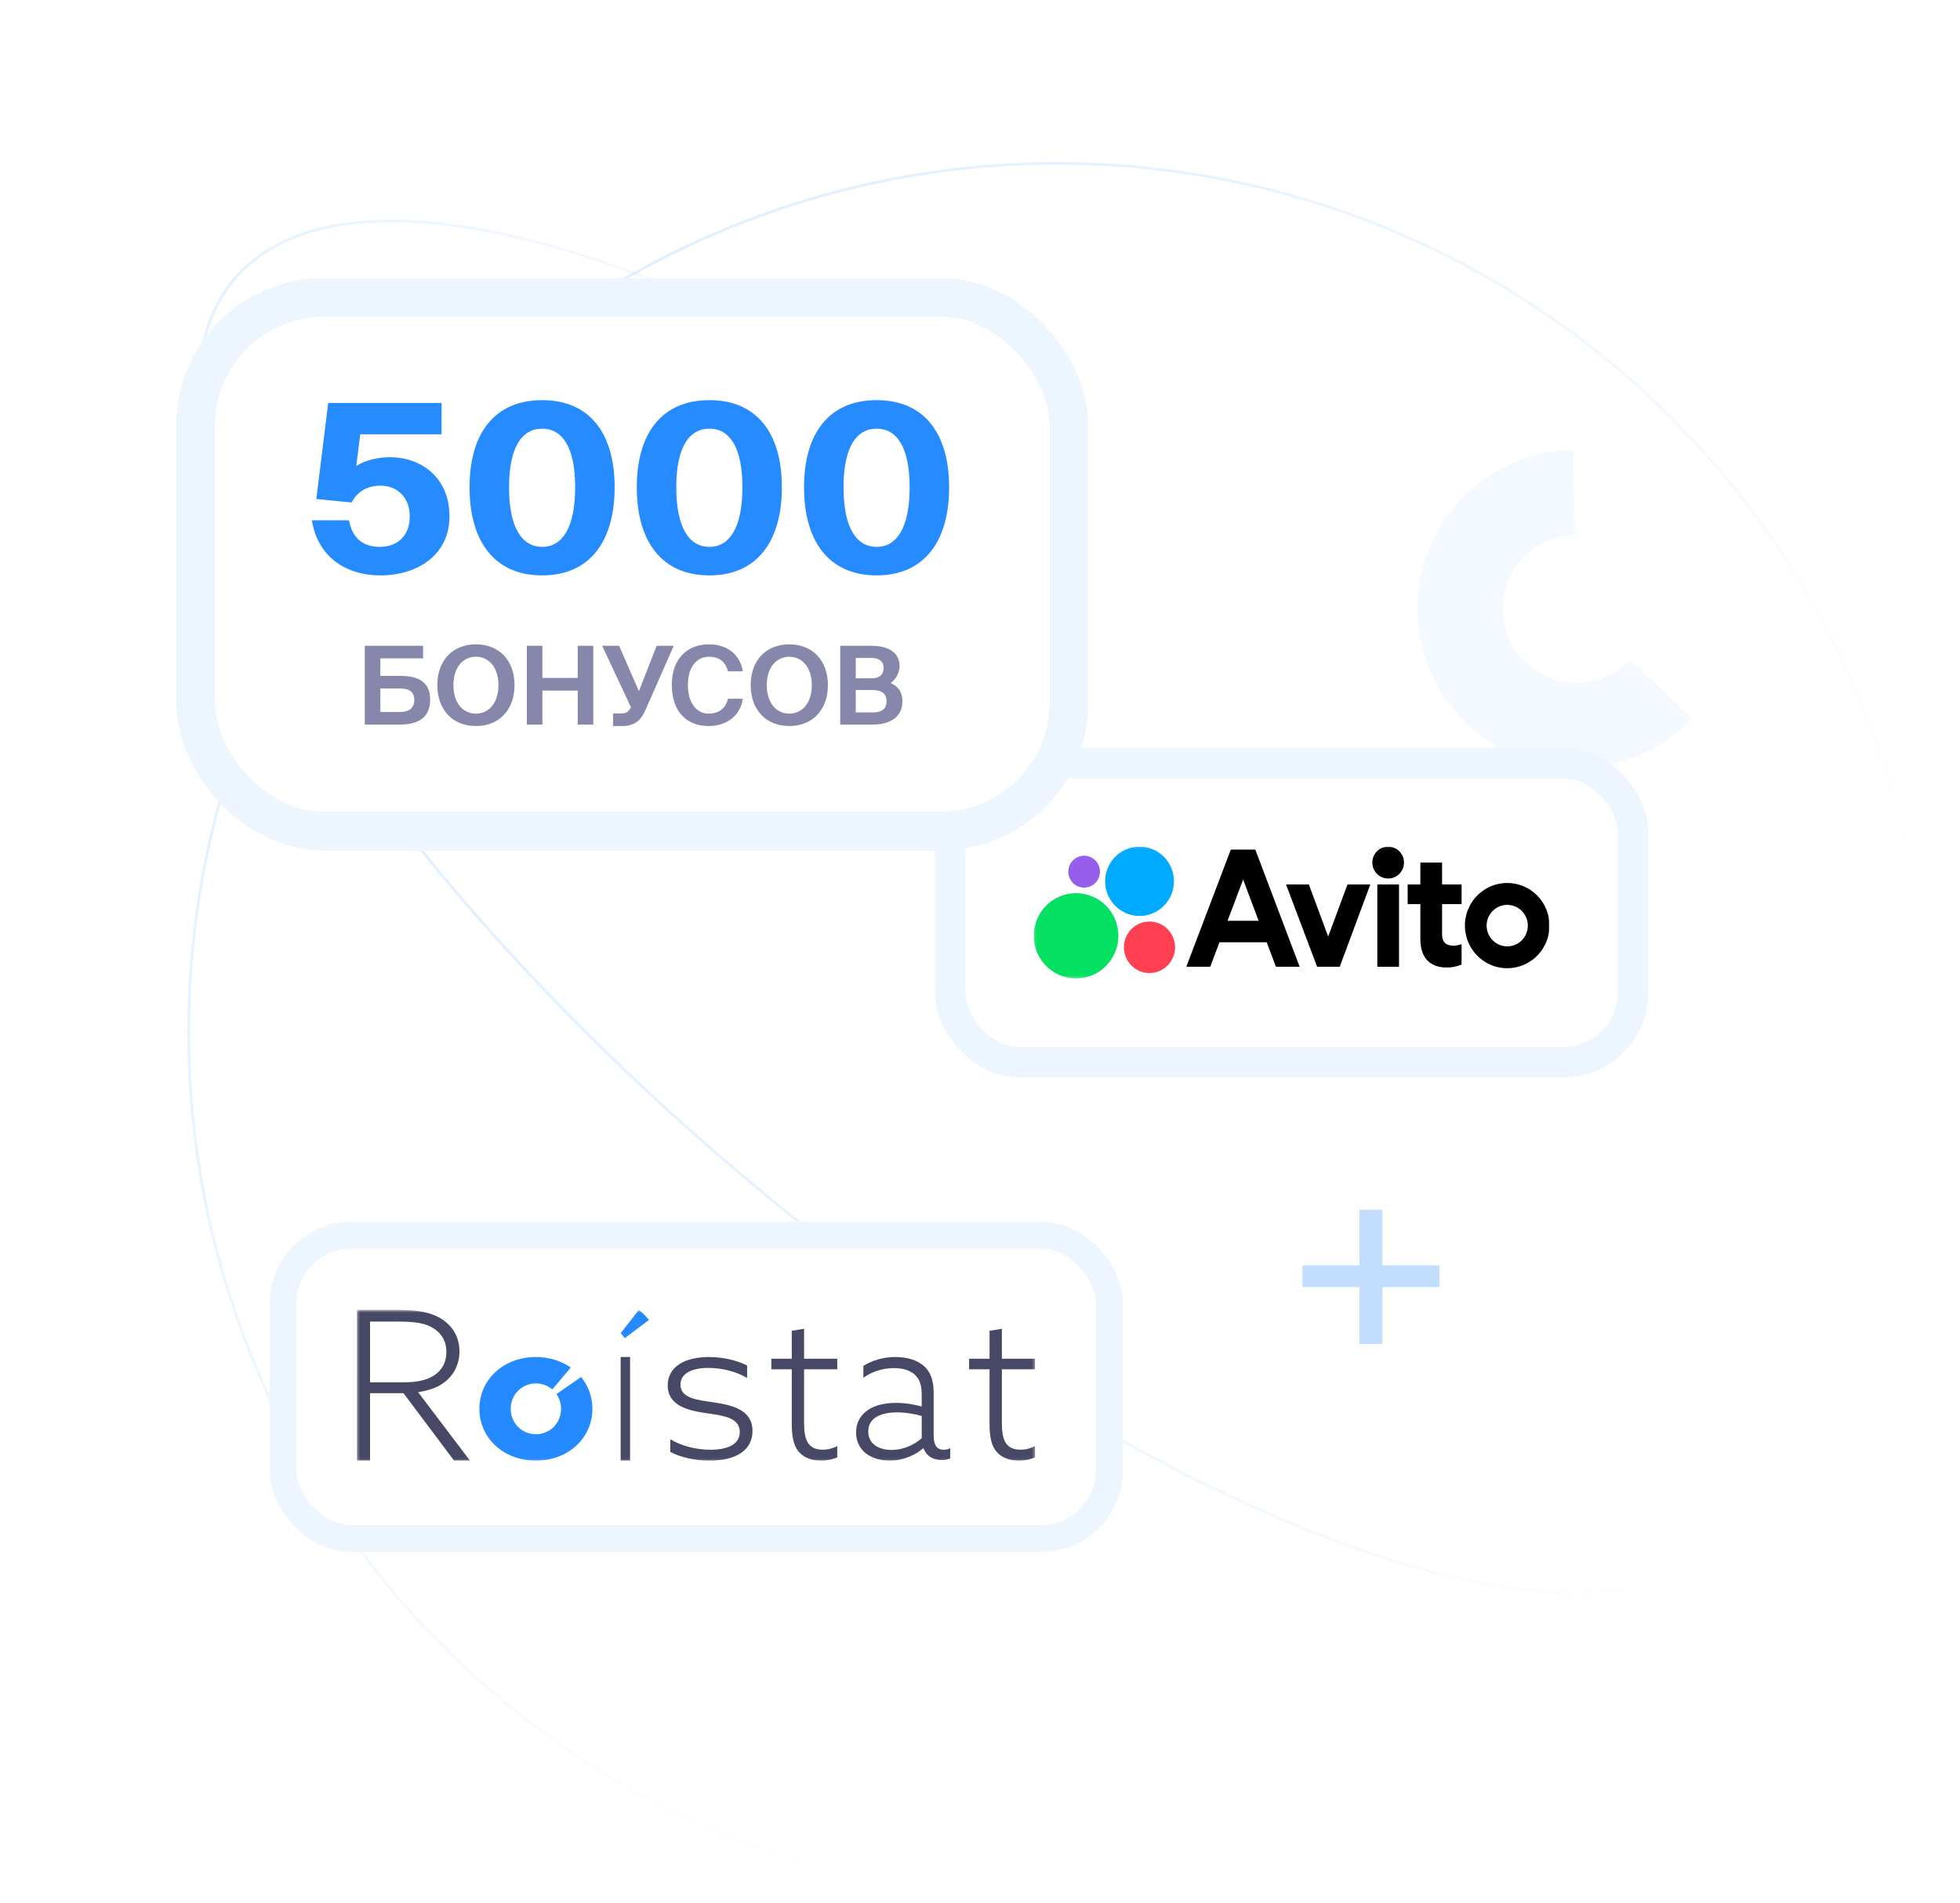 <svg width="721" height="700" viewBox="0 0 721 700" fill="none" xmlns="http://www.w3.org/2000/svg">
<circle cx="388.891" cy="379.585" r="319.5" stroke="url(#paint0_linear_241_10053)" stroke-opacity="0.2"/>
<path d="M447.843 231.486C524.288 295.275 583.902 364.489 618.493 424.812C635.789 454.975 646.816 482.891 650.576 506.777C654.336 530.665 650.823 550.459 639.129 564.473C627.436 578.486 608.59 585.487 584.416 586.064C560.242 586.641 530.803 580.791 498.031 569.175C432.489 545.943 353.72 499.685 277.275 435.896C200.829 372.107 141.216 302.892 106.625 242.57C89.328 212.407 78.302 184.491 74.542 160.604C70.781 136.717 74.295 116.923 85.988 102.909C97.682 88.896 116.527 81.895 140.702 81.318C164.875 80.74 194.314 86.59 227.087 98.207C292.628 121.439 371.397 167.697 447.843 231.486Z" stroke="url(#paint1_linear_241_10053)" stroke-opacity="0.2"/>
<path d="M578.639 165.372C569.014 165.597 559.594 168.193 551.212 172.929C542.83 177.665 535.746 184.395 530.586 192.523C525.426 200.651 522.351 209.926 521.632 219.526C520.913 229.127 522.573 238.756 526.465 247.562C530.356 256.368 536.36 264.078 543.943 270.009C551.526 275.941 560.455 279.911 569.938 281.567C579.422 283.224 589.168 282.515 598.313 279.506C607.457 276.496 615.719 271.277 622.365 264.312L599.694 242.679C596.605 245.916 592.766 248.341 588.516 249.74C584.266 251.139 579.737 251.468 575.33 250.698C570.923 249.928 566.773 248.083 563.249 245.327C559.725 242.57 556.935 238.987 555.127 234.895C553.318 230.803 552.547 226.328 552.881 221.866C553.215 217.405 554.644 213.095 557.042 209.317C559.44 205.54 562.732 202.413 566.627 200.212C570.523 198.011 574.901 196.804 579.373 196.7L578.639 165.372Z" fill="#F4F9FF"/>
<g filter="url(#filter0_ddd_241_10053)">
<rect x="355.113" y="278" width="240" height="98.823" rx="20" fill="white"/>
<rect x="349.515" y="272.401" width="251.197" height="110.021" rx="25.599" stroke="#EDF5FF" stroke-width="11.197"/>
<g clip-path="url(#clip0_241_10053)">
<mask id="mask0_241_10053" style="mask-type:luminance" maskUnits="userSpaceOnUse" x="380" y="303" width="191" height="49">
<path d="M570.016 303.098H380.212V351.725H570.016V303.098Z" fill="white"/>
</mask>
<g mask="url(#mask0_241_10053)">
<path d="M452.764 304.241L436.389 347.335H445.189L448.587 338.335H465.973L469.355 347.335H478.088L461.774 304.241H452.764ZM451.569 330.426L457.298 315.262L462.995 330.426H451.569Z" fill="black"/>
<path d="M554.441 316.516C551.361 316.516 548.352 317.436 545.792 319.159C543.232 320.881 541.237 323.33 540.059 326.195C538.88 329.06 538.573 332.213 539.173 335.254C539.774 338.296 541.256 341.09 543.434 343.283C545.61 345.475 548.383 346.969 551.403 347.574C554.423 348.179 557.553 347.868 560.398 346.682C563.241 345.495 565.673 343.485 567.383 340.907C569.094 338.328 570.006 335.297 570.006 332.196C570.006 328.037 568.366 324.049 565.448 321.109C562.528 318.168 558.568 316.516 554.441 316.516ZM554.441 339.836C552.94 339.836 551.474 339.388 550.228 338.549C548.98 337.709 548.009 336.516 547.434 335.121C546.86 333.725 546.71 332.189 547.004 330.708C547.296 329.226 548.017 327.865 549.078 326.797C550.139 325.728 551.49 325.001 552.961 324.706C554.432 324.412 555.956 324.563 557.342 325.141C558.727 325.719 559.913 326.698 560.746 327.954C561.578 329.21 562.023 330.687 562.023 332.198C562.025 333.201 561.83 334.195 561.45 335.123C561.069 336.05 560.511 336.893 559.806 337.602C559.102 338.312 558.265 338.874 557.344 339.258C556.424 339.641 555.437 339.837 554.441 339.836Z" fill="black"/>
<path d="M488.575 336.221L481.467 317.06H473.073L484.514 347.335H492.841L504.077 317.06H495.683L488.575 336.221Z" fill="black"/>
<path d="M530.476 309.014H522.489V317.06H517.818V324.289H522.489V337.176C522.489 344.472 526.483 347.608 532.101 347.608C534.006 347.636 535.897 347.264 537.652 346.517V339.017C536.697 339.372 535.69 339.56 534.672 339.573C532.247 339.573 530.476 338.618 530.476 335.346V324.289H537.652V317.06H530.476V309.014Z" fill="black"/>
<path d="M510.643 314.879C513.858 314.879 516.465 312.253 516.465 309.014C516.465 305.776 513.858 303.15 510.643 303.15C507.427 303.15 504.82 305.776 504.82 309.014C504.82 312.253 507.427 314.879 510.643 314.879Z" fill="black"/>
<path d="M514.636 317.06H506.649V347.335H514.636V317.06Z" fill="black"/>
<path d="M395.833 351.632C404.432 351.632 411.403 344.61 411.403 335.949C411.403 327.287 404.432 320.265 395.833 320.265C387.234 320.265 380.263 327.287 380.263 335.949C380.263 344.61 387.234 351.632 395.833 351.632Z" fill="#04E061"/>
<path d="M422.844 349.653C428.04 349.653 432.253 345.41 432.253 340.176C432.253 334.942 428.04 330.699 422.844 330.699C417.648 330.699 413.436 334.942 413.436 340.176C413.436 345.41 417.648 349.653 422.844 349.653Z" fill="#FF4053"/>
<path d="M398.81 318.22C402.026 318.22 404.633 315.595 404.633 312.356C404.633 309.117 402.026 306.491 398.81 306.491C395.595 306.491 392.988 309.117 392.988 312.356C392.988 315.595 395.595 318.22 398.81 318.22Z" fill="#965EEB"/>
<path d="M419.189 328.652C426.18 328.652 431.848 322.943 431.848 315.901C431.848 308.859 426.18 303.15 419.189 303.15C412.197 303.15 406.529 308.859 406.529 315.901C406.529 322.943 412.197 328.652 419.189 328.652Z" fill="#00AAFF"/>
</g>
</g>
</g>
<g filter="url(#filter1_ddd_241_10053)">
<rect x="109.113" y="452" width="294" height="101.604" rx="20" fill="white"/>
<rect x="104.163" y="447.049" width="303.901" height="111.505" rx="24.951" stroke="#EDF5FF" stroke-width="9.901"/>
<mask id="mask1_241_10053" style="mask-type:alpha" maskUnits="userSpaceOnUse" x="131" y="474" width="250" height="56">
<path fill-rule="evenodd" clip-rule="evenodd" d="M131.308 474.511H380.743V529.941H131.308V474.511Z" fill="white"/>
</mask>
<g mask="url(#mask1_241_10053)">
<path fill-rule="evenodd" clip-rule="evenodd" d="M148.11 501.155C154.026 501.155 157.813 500.16 160.575 497.939C163.02 495.949 164.203 493.27 164.203 489.977C164.203 485.919 162.39 483.163 159.55 481.326C156.472 479.335 152.687 478.8 146.297 478.8H136.122L136.12 501.155H148.11ZM131.309 474.511L146.612 474.512C153.239 474.512 158.366 475.278 162.39 477.805C166.255 480.255 169.015 484.235 169.015 489.748C169.017 494.801 166.65 498.934 163.02 501.46C160.418 503.299 157.341 504.217 153.791 504.754L172.88 529.94L167.043 529.941L148.425 505.135H136.121L136.12 529.94H131.308L131.309 474.511Z" fill="#474766"/>
<path fill-rule="evenodd" clip-rule="evenodd" d="M228.311 491.833H231.775L231.774 529.941H228.311L228.311 491.833Z" fill="#474766"/>
<path fill-rule="evenodd" clip-rule="evenodd" d="M246.583 522.082C250.789 524.602 256.183 525.938 261.339 525.938C267.925 525.938 272.13 523.787 272.132 519.413C272.13 513.927 265.625 513.334 259.517 512.443C253.011 511.48 245.632 509.7 245.632 502.286C245.633 495.391 251.899 491.833 260.786 491.833C265.863 491.833 271.021 493.019 274.83 494.947L274.829 499.543C270.704 497.097 265.467 495.837 260.628 495.837C254.518 495.837 250.314 497.838 250.313 501.991C250.314 507.106 256.661 507.625 262.53 508.515C269.592 509.553 276.811 511.331 276.811 519.042C276.811 526.235 270.544 529.941 261.102 529.941C255.945 529.941 250.55 528.828 246.583 526.753V522.082Z" fill="#474766"/>
<path fill-rule="evenodd" clip-rule="evenodd" d="M291.261 516.604L291.262 496.34H283.74L283.741 492.465H291.262V482.184L295.789 481.44V492.466H307.991V496.34H295.789V515.86C295.789 521.372 296.632 525.917 302.619 525.918C304.613 525.917 306.532 525.396 307.991 524.576L307.99 528.749C306.532 529.419 304.307 529.941 302.004 529.941C299.242 529.941 296.095 529.195 293.946 526.811C292.027 524.651 291.261 521.372 291.261 516.604Z" fill="#474766"/>
<path fill-rule="evenodd" clip-rule="evenodd" d="M339.058 521.727V513.514C336.226 512.701 332.949 512.182 329.968 512.182C324.753 512.182 319.389 513.809 319.39 519.211C319.389 523.947 323.486 526.018 327.956 526.02C332.129 526.02 336.151 524.244 339.058 521.727ZM318.718 527.424C316.334 525.649 314.919 522.986 314.919 519.582C314.919 515.733 316.707 512.996 319.538 511.145C322.295 509.37 326.02 508.705 329.596 508.704C332.949 508.704 336.003 509.222 339.058 510.037V505.819C339.058 502.267 338.387 499.974 336.376 498.198C334.662 496.718 332.13 495.903 328.851 495.903C324.531 495.903 320.582 497.309 317.602 499.456V495.09C320.582 493.239 324.679 491.834 329.299 491.833C333.695 491.834 337.27 492.944 339.729 495.016C342.186 497.088 343.454 500.343 343.454 504.784V520.544C343.452 523.652 344.197 525.947 347.178 525.946C348.072 525.946 348.892 525.725 349.563 525.354L349.562 529.129C348.743 529.498 347.625 529.72 346.358 529.72C343.229 529.72 340.771 528.24 339.728 525.427H339.579C336.823 527.796 332.353 529.941 327.361 529.941C324.232 529.941 321.103 529.202 318.718 527.424Z" fill="#474766"/>
<path fill-rule="evenodd" clip-rule="evenodd" d="M364.013 516.605L364.014 496.34H356.492L356.493 492.466H364.014V482.185L368.541 481.44V492.466H380.743V496.34H368.541V515.86C368.541 521.374 369.384 525.918 375.37 525.918C377.365 525.918 379.284 525.396 380.743 524.577L380.742 528.749C379.284 529.42 377.059 529.941 374.756 529.941C371.994 529.941 368.847 529.197 366.698 526.812C364.779 524.652 364.013 521.374 364.013 516.605Z" fill="#474766"/>
<path fill-rule="evenodd" clip-rule="evenodd" d="M204.704 505.468C205.765 506.994 206.387 508.859 206.387 510.887C206.387 516.078 202.367 520.229 197.132 520.229C191.898 520.229 187.876 516.077 187.876 510.887C187.876 505.698 191.898 501.546 197.133 501.546C199.468 501.546 201.557 502.377 203.16 503.753L209.963 495.702C206.484 493.264 202.071 491.834 197.133 491.833C185.222 491.833 176.346 500.137 176.345 510.887C176.345 521.638 185.222 529.941 197.132 529.941C209.042 529.942 217.917 521.639 217.917 510.889C217.917 506.422 216.382 502.382 213.738 499.18L204.704 505.468Z" fill="#2589FF"/>
<path fill-rule="evenodd" clip-rule="evenodd" d="M229.828 484.904L238.704 478.213C237.641 476.818 236.396 475.574 234.994 474.511L228.311 483.078C228.886 483.613 229.393 484.227 229.828 484.904Z" fill="#2589FF"/>
</g>
</g>
<g filter="url(#filter2_ddd_241_10053)">
<path d="M508.521 480.353H500.079V459.387H479.113V451.409H500.079V431H508.521V451.409H529.487V459.387H508.521V480.353Z" fill="#C3DDFF"/>
</g>
<g filter="url(#filter3_ddd_241_10053)">
<rect x="79.113" y="106" width="307" height="182" rx="40" fill="white" shape-rendering="crispEdges"/>
<rect x="71.975" y="98.862" width="321.276" height="196.276" rx="47.138" stroke="#EDF5FF" stroke-width="14.277" shape-rendering="crispEdges"/>
<path d="M139.733 190.632C146.007 190.632 150.734 186.679 150.734 179.459C150.734 171.81 145.491 168.115 139.991 168.115C135.092 168.115 131.482 170.263 129.333 174.303L116.356 173.014L120.739 137.69H162.422V149.207H132.513L131.052 160.895C134.06 158.833 139.045 157.63 143.428 157.63C154.687 157.63 165.344 164.935 165.344 179.373C165.344 193.64 153.57 201.117 139.905 201.117C127.013 201.117 116.786 194.07 114.723 180.834H128.388C129.677 188.054 134.232 190.632 139.733 190.632ZM199.457 201.117C181.925 201.117 172.729 188.655 172.729 168.716C172.729 148.863 181.925 136.659 199.457 136.659C216.904 136.659 226.1 148.863 226.1 168.716C226.1 188.655 216.904 201.117 199.457 201.117ZM199.457 190.632C206.677 190.632 211.575 183.842 211.575 168.716C211.575 153.676 206.677 147.144 199.457 147.144C192.152 147.144 187.253 153.676 187.253 168.716C187.253 183.842 192.152 190.632 199.457 190.632ZM260.978 201.117C243.445 201.117 234.249 188.655 234.249 168.716C234.249 148.863 243.445 136.659 260.978 136.659C278.424 136.659 287.621 148.863 287.621 168.716C287.621 188.655 278.424 201.117 260.978 201.117ZM260.978 190.632C268.197 190.632 273.096 183.842 273.096 168.716C273.096 153.676 268.197 147.144 260.978 147.144C253.673 147.144 248.774 153.676 248.774 168.716C248.774 183.842 253.673 190.632 260.978 190.632ZM322.498 201.117C304.966 201.117 295.77 188.655 295.77 168.716C295.77 148.863 304.966 136.659 322.498 136.659C339.945 136.659 349.141 148.863 349.141 168.716C349.141 188.655 339.945 201.117 322.498 201.117ZM322.498 190.632C329.718 190.632 334.617 183.842 334.617 168.716C334.617 153.676 329.718 147.144 322.498 147.144C315.193 147.144 310.294 153.676 310.294 168.716C310.294 183.842 315.193 190.632 322.498 190.632Z" fill="#258BFF"/>
<path d="M146.953 256H134.193V227H155.633V231.64H139.913V238.08H147.233C153.793 238.08 158.233 240.24 158.233 246.8C158.233 253.48 153.833 256 146.953 256ZM139.913 242.72V251.36H147.193C150.553 251.36 152.393 249.84 152.393 246.96C152.393 243.92 150.513 242.72 147.113 242.72H139.913ZM166.794 241.48C166.794 248.32 170.554 251.96 175.074 251.96C179.594 251.96 183.354 248.32 183.354 241.48C183.354 234.68 179.594 231.04 175.074 231.04C170.554 231.04 166.794 234.68 166.794 241.48ZM189.274 241.48C189.274 250.48 183.714 256.52 175.074 256.52C166.434 256.52 160.874 250.48 160.874 241.48C160.874 232.48 166.434 226.48 175.074 226.48C183.714 226.48 189.274 232.48 189.274 241.48ZM212.523 227H218.243V256H212.523V243.48H199.523V256H193.803V227H199.523V238.84H212.523V227ZM228.909 256.52H225.509V251.88H228.469C230.029 251.88 230.869 251.56 231.669 250.32L232.109 249.64L221.509 227H227.749L235.029 243.72L241.549 227H247.829L237.509 250.48C235.909 254.16 233.709 256.52 228.909 256.52ZM267.805 246.48H273.245C272.485 252.36 267.605 256.52 260.685 256.52C252.045 256.52 247.125 250.64 247.125 241.36C247.125 232.2 252.405 226.48 260.845 226.48C267.645 226.48 272.285 230.36 273.245 236.4H267.805C266.725 232.36 264.005 231.04 260.805 231.04C256.445 231.04 253.045 234.64 253.045 241.36C253.045 248.28 256.445 251.96 260.605 251.96C264.045 251.96 266.845 250.44 267.805 246.48ZM282.067 241.48C282.067 248.32 285.827 251.96 290.347 251.96C294.867 251.96 298.627 248.32 298.627 241.48C298.627 234.68 294.867 231.04 290.347 231.04C285.827 231.04 282.067 234.68 282.067 241.48ZM304.547 241.48C304.547 250.48 298.987 256.52 290.347 256.52C281.707 256.52 276.147 250.48 276.147 241.48C276.147 232.48 281.707 226.48 290.347 226.48C298.987 226.48 304.547 232.48 304.547 241.48ZM309.076 256V227H320.356C325.436 227 330.916 228.6 330.916 234.56C330.916 237.28 329.116 239.72 327.636 240.68C329.876 241.76 331.956 243.44 331.956 247.44C331.956 253.68 326.796 256 320.836 256H309.076ZM314.796 243.28V251.52H321.116C324.476 251.52 326.116 250.12 326.116 247.44C326.116 244.72 324.436 243.28 320.876 243.28H314.796ZM314.796 231.48V238.96H320.716C323.436 238.96 325.036 237.68 325.036 235.12C325.036 232.84 323.396 231.48 320.716 231.48H314.796Z" fill="#8787AB"/>
</g>
<defs>
<filter id="filter0_ddd_241_10053" x="335.665" y="263.267" width="278.896" height="137.719" filterUnits="userSpaceOnUse" color-interpolation-filters="sRGB">
<feFlood flood-opacity="0" result="BackgroundImageFix"/>
<feColorMatrix in="SourceAlpha" type="matrix" values="0 0 0 0 0 0 0 0 0 0 0 0 0 0 0 0 0 0 127 0" result="hardAlpha"/>
<feOffset dy="1.179"/>
<feGaussianBlur stdDeviation="1.179"/>
<feColorMatrix type="matrix" values="0 0 0 0 0.067 0 0 0 0 0.031 0 0 0 0 0 0 0 0 0.04 0"/>
<feBlend mode="normal" in2="BackgroundImageFix" result="effect1_dropShadow_241_10053"/>
<feColorMatrix in="SourceAlpha" type="matrix" values="0 0 0 0 0 0 0 0 0 0 0 0 0 0 0 0 0 0 127 0" result="hardAlpha"/>
<feMorphology radius="0.589" operator="erode" in="SourceAlpha" result="effect2_dropShadow_241_10053"/>
<feOffset dy="2.357"/>
<feGaussianBlur stdDeviation="2.357"/>
<feComposite in2="hardAlpha" operator="out"/>
<feColorMatrix type="matrix" values="0 0 0 0 0.067 0 0 0 0 0.031 0 0 0 0 0 0 0 0 0.04 0"/>
<feBlend mode="normal" in2="effect1_dropShadow_241_10053" result="effect2_dropShadow_241_10053"/>
<feColorMatrix in="SourceAlpha" type="matrix" values="0 0 0 0 0 0 0 0 0 0 0 0 0 0 0 0 0 0 127 0" result="hardAlpha"/>
<feMorphology radius="1.179" operator="erode" in="SourceAlpha" result="effect3_dropShadow_241_10053"/>
<feOffset dy="4.715"/>
<feGaussianBlur stdDeviation="4.715"/>
<feColorMatrix type="matrix" values="0 0 0 0 0.067 0 0 0 0 0.031 0 0 0 0 0 0 0 0 0.04 0"/>
<feBlend mode="normal" in2="effect2_dropShadow_241_10053" result="effect3_dropShadow_241_10053"/>
<feBlend mode="normal" in="SourceGraphic" in2="effect3_dropShadow_241_10053" result="shape"/>
</filter>
<filter id="filter1_ddd_241_10053" x="91.916" y="438.972" width="328.394" height="135.998" filterUnits="userSpaceOnUse" color-interpolation-filters="sRGB">
<feFlood flood-opacity="0" result="BackgroundImageFix"/>
<feColorMatrix in="SourceAlpha" type="matrix" values="0 0 0 0 0 0 0 0 0 0 0 0 0 0 0 0 0 0 127 0" result="hardAlpha"/>
<feOffset dy="1.042"/>
<feGaussianBlur stdDeviation="1.042"/>
<feColorMatrix type="matrix" values="0 0 0 0 0.067 0 0 0 0 0.031 0 0 0 0 0 0 0 0 0.04 0"/>
<feBlend mode="normal" in2="BackgroundImageFix" result="effect1_dropShadow_241_10053"/>
<feColorMatrix in="SourceAlpha" type="matrix" values="0 0 0 0 0 0 0 0 0 0 0 0 0 0 0 0 0 0 127 0" result="hardAlpha"/>
<feMorphology radius="0.521" operator="erode" in="SourceAlpha" result="effect2_dropShadow_241_10053"/>
<feOffset dy="2.084"/>
<feGaussianBlur stdDeviation="2.084"/>
<feComposite in2="hardAlpha" operator="out"/>
<feColorMatrix type="matrix" values="0 0 0 0 0.067 0 0 0 0 0.031 0 0 0 0 0 0 0 0 0.04 0"/>
<feBlend mode="normal" in2="effect1_dropShadow_241_10053" result="effect2_dropShadow_241_10053"/>
<feColorMatrix in="SourceAlpha" type="matrix" values="0 0 0 0 0 0 0 0 0 0 0 0 0 0 0 0 0 0 127 0" result="hardAlpha"/>
<feMorphology radius="1.042" operator="erode" in="SourceAlpha" result="effect3_dropShadow_241_10053"/>
<feOffset dy="4.169"/>
<feGaussianBlur stdDeviation="4.169"/>
<feColorMatrix type="matrix" values="0 0 0 0 0.067 0 0 0 0 0.031 0 0 0 0 0 0 0 0 0.04 0"/>
<feBlend mode="normal" in2="effect2_dropShadow_241_10053" result="effect3_dropShadow_241_10053"/>
<feBlend mode="normal" in="SourceGraphic" in2="effect3_dropShadow_241_10053" result="shape"/>
</filter>
<filter id="filter2_ddd_241_10053" x="465.113" y="425" width="78.374" height="77.353" filterUnits="userSpaceOnUse" color-interpolation-filters="sRGB">
<feFlood flood-opacity="0" result="BackgroundImageFix"/>
<feColorMatrix in="SourceAlpha" type="matrix" values="0 0 0 0 0 0 0 0 0 0 0 0 0 0 0 0 0 0 127 0" result="hardAlpha"/>
<feOffset dy="2"/>
<feGaussianBlur stdDeviation="2"/>
<feColorMatrix type="matrix" values="0 0 0 0 0.067 0 0 0 0 0.031 0 0 0 0 0 0 0 0 0.04 0"/>
<feBlend mode="normal" in2="BackgroundImageFix" result="effect1_dropShadow_241_10053"/>
<feColorMatrix in="SourceAlpha" type="matrix" values="0 0 0 0 0 0 0 0 0 0 0 0 0 0 0 0 0 0 127 0" result="hardAlpha"/>
<feMorphology radius="1" operator="erode" in="SourceAlpha" result="effect2_dropShadow_241_10053"/>
<feOffset dy="4"/>
<feGaussianBlur stdDeviation="4"/>
<feComposite in2="hardAlpha" operator="out"/>
<feColorMatrix type="matrix" values="0 0 0 0 0.067 0 0 0 0 0.031 0 0 0 0 0 0 0 0 0.04 0"/>
<feBlend mode="normal" in2="effect1_dropShadow_241_10053" result="effect2_dropShadow_241_10053"/>
<feColorMatrix in="SourceAlpha" type="matrix" values="0 0 0 0 0 0 0 0 0 0 0 0 0 0 0 0 0 0 127 0" result="hardAlpha"/>
<feMorphology radius="2" operator="erode" in="SourceAlpha" result="effect3_dropShadow_241_10053"/>
<feOffset dy="8"/>
<feGaussianBlur stdDeviation="8"/>
<feColorMatrix type="matrix" values="0 0 0 0 0.067 0 0 0 0 0.031 0 0 0 0 0 0 0 0 0.04 0"/>
<feBlend mode="normal" in2="effect2_dropShadow_241_10053" result="effect3_dropShadow_241_10053"/>
<feBlend mode="normal" in="SourceGraphic" in2="effect3_dropShadow_241_10053" result="shape"/>
</filter>
<filter id="filter3_ddd_241_10053" x="54.317" y="87.215" width="356.592" height="231.592" filterUnits="userSpaceOnUse" color-interpolation-filters="sRGB">
<feFlood flood-opacity="0" result="BackgroundImageFix"/>
<feColorMatrix in="SourceAlpha" type="matrix" values="0 0 0 0 0 0 0 0 0 0 0 0 0 0 0 0 0 0 127 0" result="hardAlpha"/>
<feOffset dy="1.503"/>
<feGaussianBlur stdDeviation="1.503"/>
<feColorMatrix type="matrix" values="0 0 0 0 0.067 0 0 0 0 0.031 0 0 0 0 0 0 0 0 0.04 0"/>
<feBlend mode="normal" in2="BackgroundImageFix" result="effect1_dropShadow_241_10053"/>
<feColorMatrix in="SourceAlpha" type="matrix" values="0 0 0 0 0 0 0 0 0 0 0 0 0 0 0 0 0 0 127 0" result="hardAlpha"/>
<feMorphology radius="0.751" operator="erode" in="SourceAlpha" result="effect2_dropShadow_241_10053"/>
<feOffset dy="3.006"/>
<feGaussianBlur stdDeviation="3.006"/>
<feComposite in2="hardAlpha" operator="out"/>
<feColorMatrix type="matrix" values="0 0 0 0 0.067 0 0 0 0 0.031 0 0 0 0 0 0 0 0 0.04 0"/>
<feBlend mode="normal" in2="effect1_dropShadow_241_10053" result="effect2_dropShadow_241_10053"/>
<feColorMatrix in="SourceAlpha" type="matrix" values="0 0 0 0 0 0 0 0 0 0 0 0 0 0 0 0 0 0 127 0" result="hardAlpha"/>
<feMorphology radius="1.503" operator="erode" in="SourceAlpha" result="effect3_dropShadow_241_10053"/>
<feOffset dy="6.011"/>
<feGaussianBlur stdDeviation="6.011"/>
<feColorMatrix type="matrix" values="0 0 0 0 0.067 0 0 0 0 0.031 0 0 0 0 0 0 0 0 0.04 0"/>
<feBlend mode="normal" in2="effect2_dropShadow_241_10053" result="effect3_dropShadow_241_10053"/>
<feBlend mode="normal" in="SourceGraphic" in2="effect3_dropShadow_241_10053" result="shape"/>
</filter>
<linearGradient id="paint0_linear_241_10053" x1="167.11" y1="141.853" x2="509.45" y2="507.506" gradientUnits="userSpaceOnUse">
<stop stop-color="#66ADFF"/>
<stop offset="1" stop-color="#66ADFF" stop-opacity="0"/>
</linearGradient>
<linearGradient id="paint1_linear_241_10053" x1="97.477" y1="233.103" x2="347.378" y2="97.016" gradientUnits="userSpaceOnUse">
<stop stop-color="#66ADFF"/>
<stop offset="1" stop-color="#66ADFF" stop-opacity="0"/>
</linearGradient>
<clipPath id="clip0_241_10053">
<rect width="189.804" height="48.627" fill="white" transform="translate(380.211 303.098)"/>
</clipPath>
</defs>
</svg>
